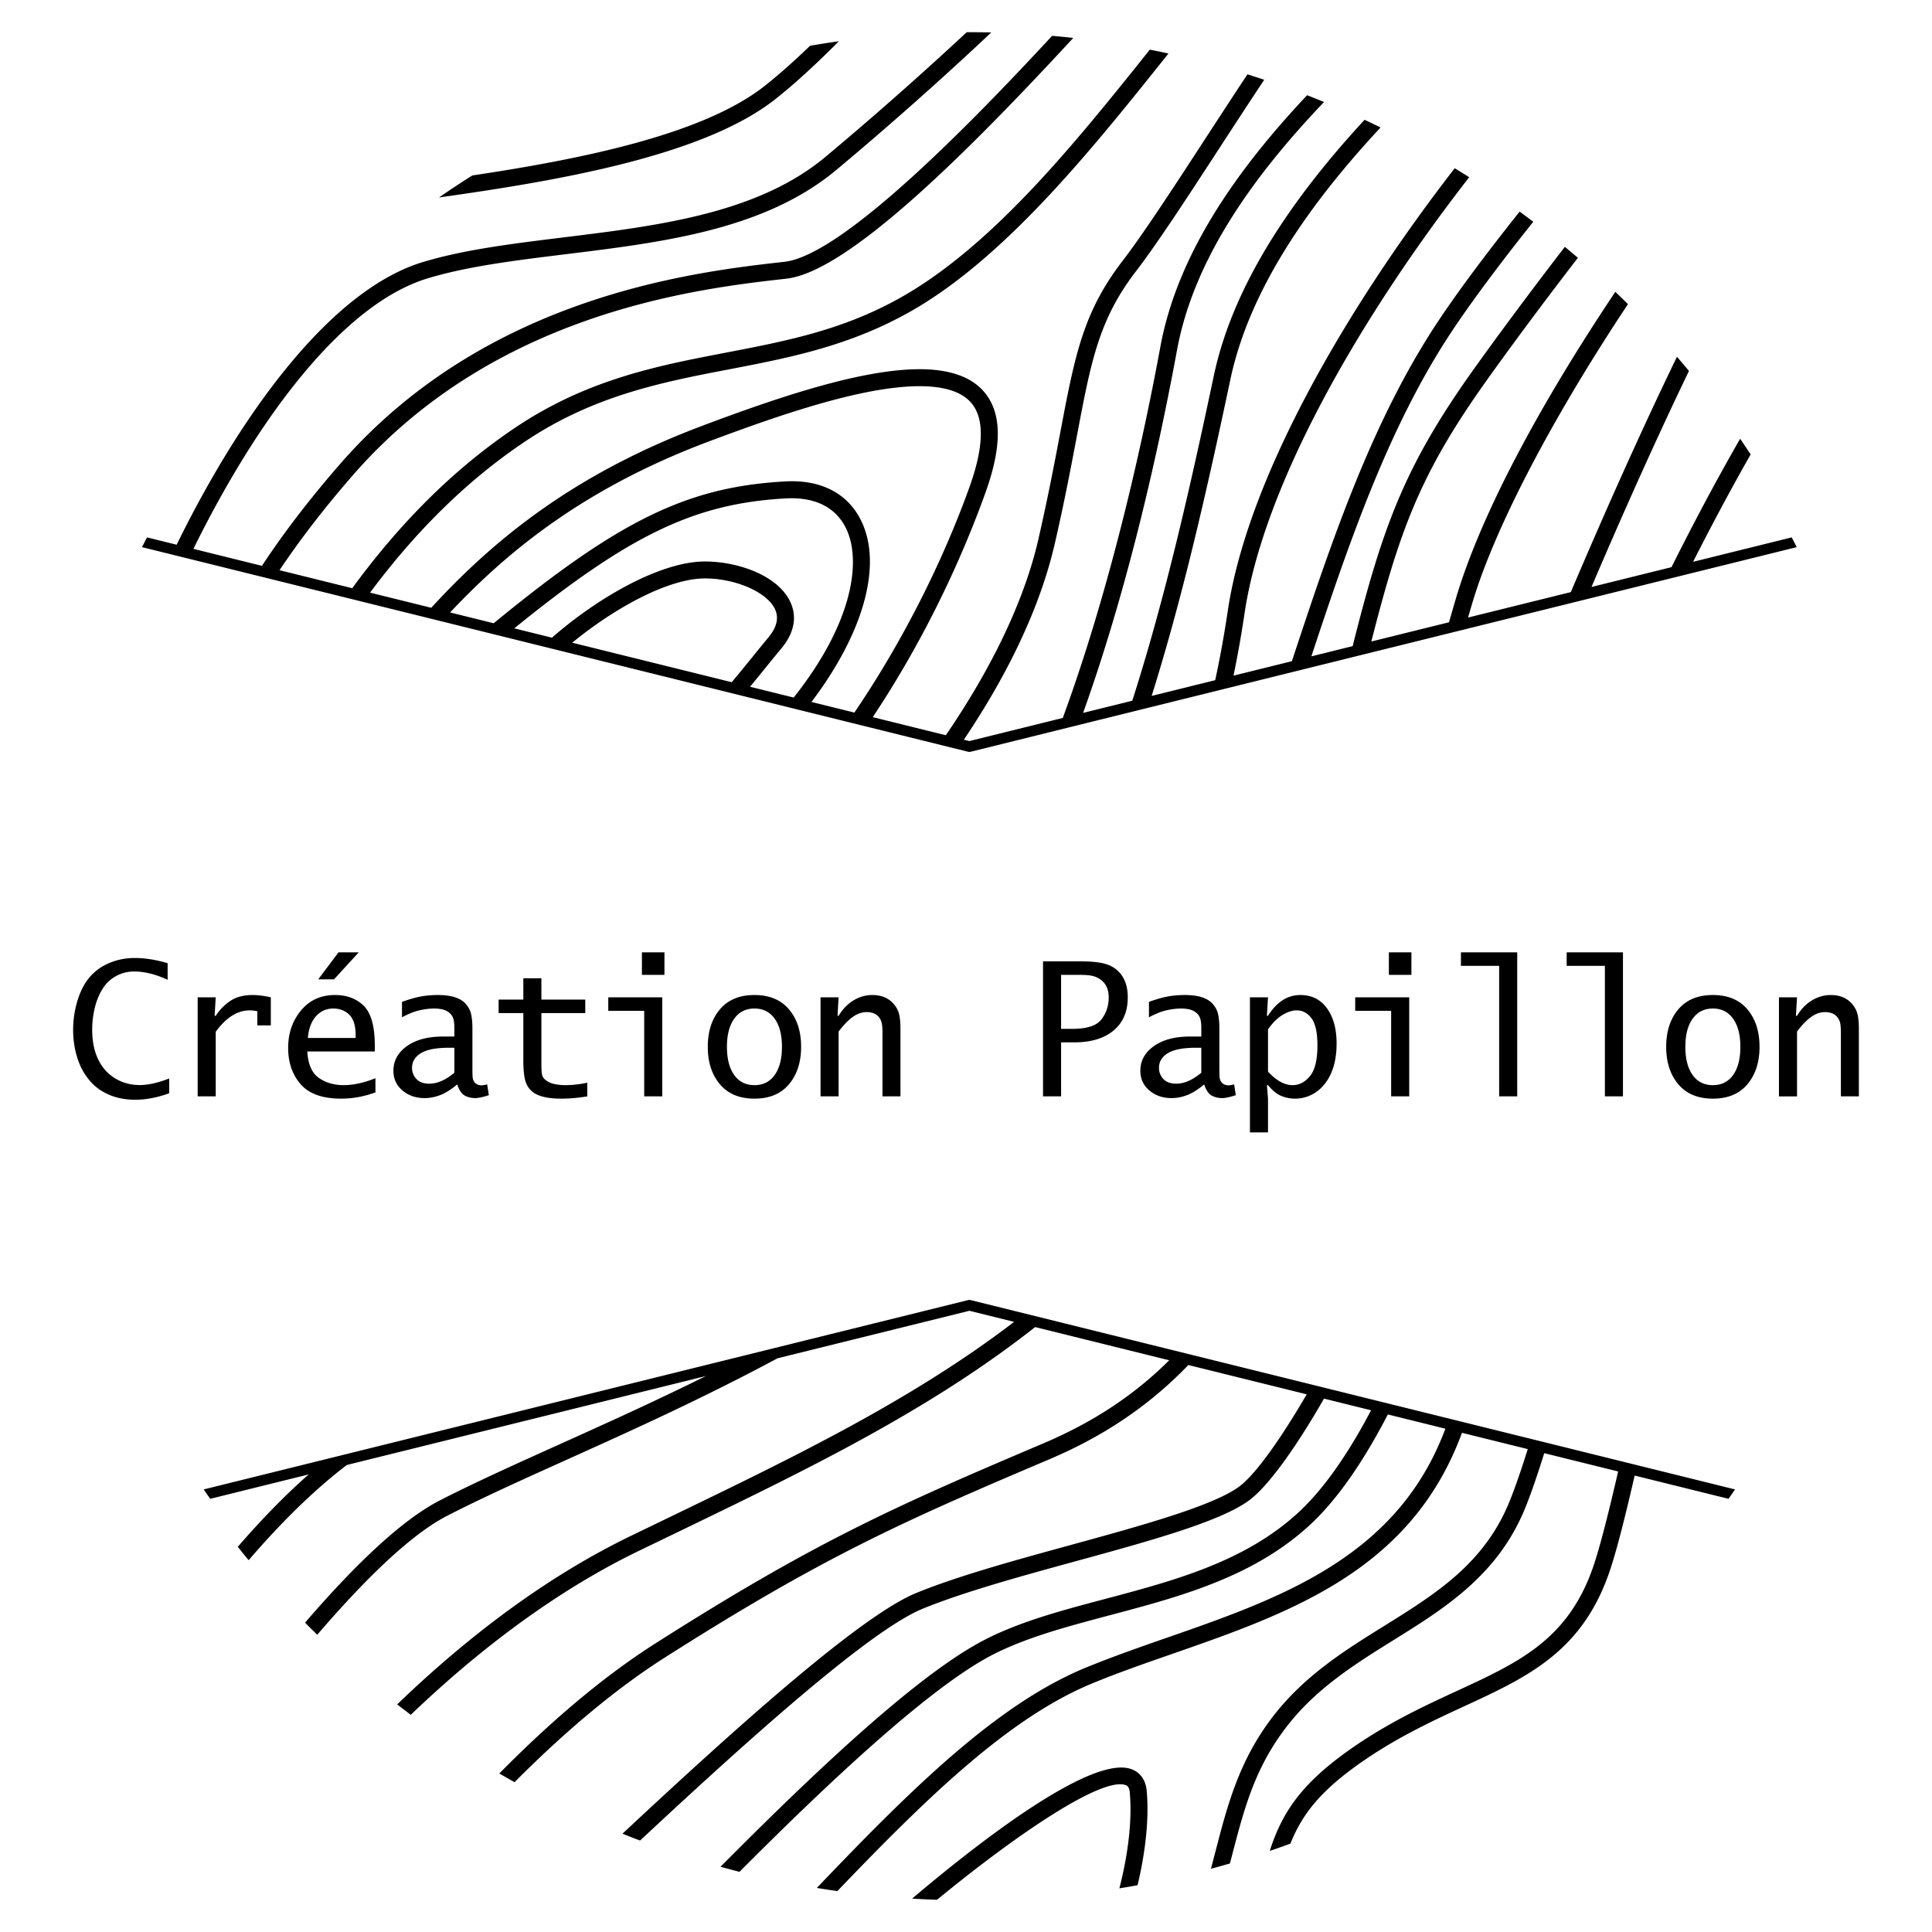 <svg xmlns="http://www.w3.org/2000/svg" xml:space="preserve" fill-rule="evenodd" stroke-linejoin="round" stroke-miterlimit="2" clip-rule="evenodd" viewBox="0 0 1500 1500">
  <path d="m239.648 1144.743-76.442 18.934a712.236 712.236 0 0 1-5.058-7.287l593.474-146.997a4.107 4.107 0 0 1 1.993 0l593.472 146.997c-1.678 2.439-3.357 4.869-5.056 7.285l-72.874-18.047c-7.024 30.364-13.095 54.812-18.524 71.568-20.948 64.701-64.005 84.552-113.859 107.572-24.968 11.541-53.314 24.637-81.949 44.922-30.604 21.756-44.217 39.763-52.941 61.685-5.325 1.968-10.671 3.854-16.058 5.677 9.241-28.532 23.103-50.972 61.353-78.116 29.63-21.01 58.556-34.375 84.063-46.144 48.962-22.587 87.668-40.438 106.814-99.657 5.242-16.195 11.376-40.935 18.275-70.686l-57.375-14.212c-5.304 16.916-10.215 31.313-14.753 42.475-21.197 52.178-62.41 77.859-102.276 102.67-29.755 18.537-60.524 37.711-83.627 68.025-24.284 31.826-32.427 63.259-41.897 99.665l-1.492 5.719c-4.89 1.409-9.801 2.797-14.732 4.103 1.181-4.413 2.3-8.786 3.439-13.137 9.386-36.219 18.275-70.408 44.135-104.348 24.595-32.262 56.422-52.091 87.191-71.206 39.804-24.784 77.432-48.198 97.034-96.422 4.33-10.665 9.075-24.465 14.173-40.714l-51.034-12.639c-1.14 2.998-2.279 5.87-3.398 8.609-40.985 100.113-132.673 132.07-221.397 162.97-21.819 7.594-42.435 14.757-62.223 22.942-64.368 26.501-127.468 87.709-197.975 161.288-5.333-.767-10.648-1.575-15.944-2.445 74.125-77.639 140.118-142.743 208.822-171.047 20.202-8.284 41.917-15.905 62.969-23.209 85.948-29.924 174.839-60.906 213.544-155.482.891-2.186 1.803-4.461 2.714-6.819l-44.694-11.071c-18.669 36.039-39.099 66.096-60.69 85.942-43.886 40.392-100.535 55.475-155.362 70.002-33.037 8.781-64.227 17.059-90.461 30.455-39.462 20.169-104.166 75.576-196.875 168.714a857.466 857.466 0 0 1-14.722-3.916c97.502-98.422 163.525-155.03 205.611-176.505 27.448-14.028 59.325-22.517 93.049-31.456 53.252-14.131 108.285-28.766 149.809-66.944 20.037-18.439 39.079-46.171 56.608-79.519l-36.551-9.053c-22.129 38.515-43.761 68.744-58.742 79.448-22.875 16.346-76.852 31.166-134.011 46.799-42.634 11.682-86.719 23.783-118.649 36.808-39.822 16.206-129.56 96.01-219.601 180.052-4.579-1.72-9.133-3.481-13.667-5.304 92.492-86.445 185.93-169.754 228.285-186.981 32.668-13.315 77.121-25.496 120.151-37.282 53.492-14.687 108.857-29.873 129.826-44.822 12.515-8.932 32.179-36.31 52.982-72.045l-91.895-22.761c-28.076 29.218-62.783 54.037-107.655 73.081-115.22 48.908-176.049 75.907-298.993 154.164-36.916 23.472-76.433 56.376-116.488 96.636-3.968-2.217-7.913-4.476-11.835-6.755 36.663-37.172 78.097-73.578 121.231-101.008 123.842-78.81 185.037-105.966 300.945-155.192 39.736-16.869 71.355-38.117 97.939-64.608l-104.097-25.782c-82.571 65.027-177.611 110.925-277.597 159.232l-31.006 14.977c-46.478 22.556-107.539 61.136-176.127 126.817-3.556-2.652-7.088-5.346-10.594-8.06 59.134-56.944 120.062-101.049 180.947-130.597l31.033-15.002c96-46.368 187.43-90.523 267.028-151.41l-34.74-8.605-149.019 36.911c-58.477 31.375-114.679 56.691-164.292 79.046-33.828 15.24-65.783 29.634-92.229 43.266-28.306 14.591-63.951 49.437-100.776 92.32a735.637 735.637 0 0 1-9.459-9.401c37.947-44.027 74.542-79.38 104.249-94.705 26.762-13.762 58.85-28.211 92.836-43.529 35.227-15.872 73.798-33.252 114.122-53.239l-278.772 69.051c-26.35 20.138-51.577 45.299-76.249 73.922a736.41 736.41 0 0 1-8.415-10.389c17.933-20.685 36.201-39.605 55.033-56.194Zm1074.867-708.555 76.562-18.963c1.326 2.513 2.611 5.039 3.916 7.571L753.615 583.657a4.107 4.107 0 0 1-1.993 0l-641.375-158.861a704.896 704.896 0 0 1 3.904-7.573l23 5.698c51.61-105.2 121.073-198.207 191.023-219.404 32.061-9.73 69.449-14.291 109.025-19.169 74.142-9.096 150.815-18.537 203.547-62.435 36.089-30.101 75.644-65.039 109.797-96.911.692-.002 1.384-.002 2.076-.002 5.675 0 11.336.066 16.98.195-36.447 34.452-80.534 73.593-120.39 106.843-55.711 46.405-134.337 56.055-210.376 65.387-38.996 4.799-75.83 9.335-106.785 18.694-65.881 19.958-132.006 108.739-181.875 210.026l53.193 13.176c11.305-17.148 24.058-34.628 38.631-52.756 6.95-8.643 14.314-17.434 22.132-26.406C378.296 229.197 540.052 211.029 609.107 203.253 655.257 198.06 759.251 90.07 816.852 27.811a725.129 725.129 0 0 1 16.431 1.633c-80.729 87.382-174.555 181.5-222.674 186.913-67.551 7.594-225.749 25.364-336.514 152.45-22.529 25.859-41.217 50.212-57.072 73.897l56.449 13.982c34.031-46.509 75.654-90.718 127.553-125.321 55.553-37.017 109.974-47.485 162.599-57.584 52.18-10.018 101.484-19.483 152.293-52.916 64.349-42.334 121.531-113.113 176.813-182.319a781.166 781.166 0 0 1 14.484 2.994l-.249.296c-54.453 68.21-116.194 145.569-183.825 190.05-52.995 34.856-105.885 45.034-157.063 54.868-51.335 9.861-104.437 20.066-157.775 55.607-48.784 32.523-88.344 73.935-120.978 117.754l47.489 11.763c48.229-52.514 110.201-103.585 210.171-141.197 57.874-21.779 123.21-44.033 169.008-44.033 25.18 0 42.767 6.908 52.338 20.513 11.521 16.346 11.127 40.973-1.214 75.302-20.354 56.658-49.758 117.561-87.506 174.323l56.73 14.053c33.95-49.721 60.535-102.466 71.96-152.622 7.437-32.616 12.447-58.956 16.85-82.183 11.415-60.327 17.697-93.548 48.591-133.729 15.955-20.752 39.555-56.979 64.523-95.341 10.713-16.454 21.591-33.163 32.241-49.234 4.372 1.359 8.703 2.76 13.033 4.2-11.272 16.96-22.855 34.727-34.23 52.205-25.092 38.573-48.859 75.039-65.124 96.184-29.009 37.678-35.059 69.817-46.082 128.139-4.436 23.362-9.419 49.808-16.935 82.66-11.869 52.037-38.084 104.536-70.835 153.186l4.287 1.063 72.525-17.965c39.551-107.692 64.374-226.314 75.729-288.024 13.344-72.37 59.53-137.656 113.962-195.447 4.393 1.712 8.785 3.462 13.157 5.257-54.536 57.188-101.074 121.672-114.149 192.565-13.468 73.131-37.131 182.012-72.936 281.746l38.188-9.459c25.383-79.185 44.777-164.725 63.28-252.169 13.199-62.495 51.76-128.135 117.07-198.858 4.165 1.95 8.309 3.941 12.432 5.967-65.29 70.01-103.685 134.571-116.614 195.632-17.965 84.976-36.779 168.188-61.125 245.702l49.335-12.223c3.688-16.962 6.962-34.941 9.822-54.136 15.022-100.529 89.222-231.076 176.144-343.356 3.771 2.296 7.501 4.623 11.231 6.983-86.093 110.829-159.609 239.588-174.362 338.325-2.549 17.13-5.429 33.306-8.62 48.664l45.336-11.226c30.169-91.342 61.602-185.504 112.926-262.975 15.478-23.398 37.732-53.258 63.881-86.075 3.564 2.596 7.086 5.221 10.588 7.878-26.004 32.622-48.133 62.288-63.508 85.501-48.859 73.773-79.629 163.888-108.782 251.925l32.054-7.938c22.73-90.007 38.975-137.476 92.081-212.243 16.494-23.228 42.27-58.28 72.687-97.773 3.398 2.81 6.755 5.648 10.111 8.518-30.148 39.122-55.676 73.837-72.024 96.876-50.62 71.253-66.43 114.99-88.331 201.023l60.317-14.937a1524.858 1524.858 0 0 1 5.284-18.317c18.628-63.063 62.928-147.202 123.825-238.241 3.295 3.16 6.568 6.349 9.801 9.569-64.213 96.781-105.218 179.115-120.945 232.417-1.077 3.61-2.134 7.248-3.191 10.911l79.794-19.765c25.03-58.943 54.66-125.57 82.405-182.69 3.15 3.639 6.237 7.31 9.303 11.013-25.424 52.675-52.319 113.032-75.671 167.705l62.12-15.387c17.405-34.81 35.37-68.539 53.293-99.698 2.756 4.028 5.47 8.087 8.164 12.173-15.002 26.319-30.024 54.41-44.694 83.375Zm-965.055 39.319 33.845 8.383c97.5-80.113 150.53-105.902 226.172-110.1 29.346-1.689 50.676 10.414 60.431 33.354 14.751 34.638-.806 86.265-39.901 137.851l33.327 8.255c39.323-57.951 69.538-119.899 89.417-175.241 10.601-29.585 11.576-50.862 2.822-63.28-6.96-9.888-20.936-14.896-41.58-14.896-43.689 0-107.601 21.831-164.367 43.188-94.077 35.401-153.735 83.085-200.165 132.486Zm49.814 12.339 29.259 7.248c35.989-31.499 84.645-59.159 118.745-59.159 25.681 0 56.687 10.81 66.338 31.429 3.796 8.147 5.642 21.04-7.12 36.279-3.348 3.982-7.014 8.491-10.969 13.369-4.107 5.074-8.518 10.52-13.209 16.172l33.882 8.392c45.977-57.895 52.056-104.746 41.632-129.239-7.144-16.688-22.069-25.496-43.266-25.496-1.423 0-2.874.027-4.351.106-70.375 3.906-120.808 27.755-210.94 100.9Zm45.011 11.15 123.806 30.664c6.214-7.37 11.979-14.49 17.233-20.979 3.98-4.931 7.7-9.492 11.073-13.553 6.778-8.069 8.491-15.37 5.273-22.227-6.117-13.104-30.505-23.808-54.366-23.808-28.53 0-70.383 23.116-103.02 49.903Zm263.854 975.083c63.388-53.645 141.597-110.999 170.253-100.515 4.04 1.45 10.94 5.595 11.935 17.094 1.844 21.197-.85 46.745-7.128 73.019-4.704.87-9.407 1.678-14.131 2.445 6.9-26.771 9.967-52.941 8.102-74.345-.414-4.807-2.341-5.512-3.253-5.843-18.379-6.444-83.234 37.193-146.45 89.056-6.465-.207-12.907-.518-19.328-.912ZM651.316 32.032c-18.609 18.694-34.812 33.455-49.172 44.82-55.804 44.205-168.306 63.409-261.293 76.454a728.192 728.192 0 0 1 25.857-17.076c85.066-12.768 179.339-31.76 227.236-69.714 10.526-8.332 22.115-18.59 35.003-30.996a720.789 720.789 0 0 1 22.368-3.489ZM131.357 848.808c-9.254 3.35-18.06 5.027-26.416 5.027-7.178 0-13.657-1.179-19.44-3.541-5.785-2.36-10.588-5.595-14.413-9.701-4.863-5.195-8.462-11.355-10.799-18.485-2.337-7.13-3.506-14.637-3.506-22.521 0-7.791 1.144-15.416 3.433-22.875 2.292-7.462 5.489-13.551 9.598-18.273 4.202-4.815 9.359-8.462 15.474-10.94 6.115-2.48 12.548-3.719 19.299-3.719 7.838 0 16.361 1.347 25.567 4.036v12.89c-9.36-4.298-18.01-6.444-25.952-6.444-4.915 0-9.49 1.121-13.721 3.363-4.231 2.244-7.621 5.277-10.174 9.1-2.98 4.486-5.178 9.573-6.595 15.263-1.417 5.69-2.128 11.508-2.128 17.457 0 12.842 3.191 23.089 9.573 30.737 3.309 3.92 7.327 6.941 12.055 9.065 4.726 2.126 9.832 3.187 15.315 3.187 6.382 0 13.992-1.699 22.832-5.099v11.475Zm22.102 2.408v-76.912h14.024l-.85 14.376h.847c3.205-4.863 7.059-8.771 11.562-11.722 4.5-2.95 10.17-4.426 17.003-4.426 4.148 0 8.887.591 14.212 1.772v21.812h-10.48v-10.978c-2.167-.472-4.123-.709-5.866-.709-4.757 0-9.339 1.382-13.744 4.148-4.405 2.764-8.634 6.935-12.685 12.513v50.125H153.459Zm138.039-3.046c-2.455.802-4.297 1.392-5.524 1.77-3.589 1.04-7.117 1.807-10.588 2.302-3.471.497-6.976.744-10.518.744-14.448 0-24.918-3.721-31.41-11.164-6.492-7.443-9.737-16.858-9.737-28.246 0-11.295 3.315-20.959 9.95-28.992 6.633-8.033 15.426-12.051 26.381-12.051 9.301 0 16.784 2.826 22.451 8.477 5.665 5.652 8.497 15.948 8.497 30.892v4.469h-52.408c.568 9.869 3.541 16.69 8.924 20.468 5.383 3.777 11.804 5.667 19.264 5.667 7.507 0 15.745-1.794 24.717-5.383v11.048Zm-52.481-42.28H276.13v-1.991c0-7.482-1.641-12.834-4.923-16.054-3.282-3.22-7.424-4.83-12.428-4.83-5.336 0-9.799 1.977-13.385 5.93-3.589 3.955-5.715 9.604-6.376 16.945Zm8.075-45.539 15.723-20.963h15.723L259.344 760.35h-12.252Zm107.868 81.587c-4.722 3.966-9.113 6.728-13.174 8.286-4.059 1.558-8.098 2.337-12.109 2.337-6.801 0-12.536-1.971-17.21-5.914-4.675-3.943-7.012-9.053-7.012-15.333 0-7.743 3.483-14.104 10.447-19.086 6.964-4.981 16.371-7.472 28.221-7.472h8.64v-6.608c0-3.079-.271-5.495-.814-7.248-.543-1.753-1.498-3.222-2.868-4.405-1.606-1.374-3.411-2.298-5.418-2.77-2.006-.474-4.167-.711-6.479-.711-3.353 0-7.037.425-11.048 1.278-4.014.852-8.688 2.7-14.024 5.543v-11.985c6.092-2.176 11.154-3.605 15.192-4.291 4.036-.686 8.274-1.028 12.712-1.028 10.151 0 17.256 2.198 21.317 6.593 2.267 2.457 3.742 5.186 4.426 8.189.686 3 1.028 6.699 1.028 11.094v32.258c0 2.646.07 4.631.211 5.955.143 1.322.591 2.48 1.347 3.473.566.804 1.322 1.43 2.265 1.879.945.45 2.031.673 3.259.673.897 0 2.36-.236 4.391-.709l1.274 8.357c-4.627 1.513-8.168 2.267-10.623 2.267-2.833 0-5.476-.626-7.932-1.877-2.455-1.249-4.461-4.167-6.019-8.746Zm-2.196-9.065v-19.405h-4.177c-9.917 0-17.175 1.405-21.779 4.215-4.602 2.808-6.904 6.597-6.904 11.365 0 3.305 1.121 6.185 3.363 8.64 2.244 2.455 5.607 3.684 10.093 3.684 3.069 0 6.22-.709 9.455-2.126 3.234-1.415 6.552-3.541 9.95-6.374Zm103.194 18.344c-6.987 1.179-13.74 1.77-20.254 1.77-11.237 0-18.98-2.053-23.23-6.16-2.503-2.362-4.154-5.396-4.958-9.102-.802-3.705-1.204-8.392-1.204-14.057V786.555H387.121v-10.482h19.191v-16.572h14.024v16.572H454.4v10.482h-34.064v39.377c0 4.768.236 7.814.709 9.136.47 1.322 1.297 2.455 2.478 3.398 1.888 1.513 4.179 2.563 6.869 3.152 2.692.591 5.454.887 8.286.887 5.808 0 11.568-.638 17.281-1.912v10.623Zm44.201 0v-66.432h-27.904v-10.48h41.926v76.912H500.159Zm-1.772-94.336V739.385h17.492v17.494h-17.492Zm87.365 96.105c-11.603 0-20.542-3.721-26.816-11.164-6.272-7.443-9.409-17.142-9.409-29.098s3.137-21.642 9.409-29.062c6.274-7.42 15.213-11.129 26.816-11.129 11.603 0 20.542 3.709 26.814 11.129 6.274 7.42 9.411 17.107 9.411 29.062s-3.137 21.655-9.411 29.098c-6.272 7.443-15.211 11.164-26.814 11.164Zm0-10.48c6.74 0 11.985-2.636 15.731-7.907 3.748-5.271 5.621-12.563 5.621-21.875 0-9.264-1.885-16.533-5.657-21.804-3.771-5.269-9.003-7.905-15.696-7.905s-11.927 2.636-15.696 7.905c-3.771 5.271-5.657 12.54-5.657 21.804 0 9.312 1.873 16.603 5.619 21.875 3.748 5.271 8.993 7.907 15.733 7.907Zm51.316 8.711v-76.912h14.024l-.85 14.376h.848c3.112-5.193 6.966-9.183 11.564-11.968 4.596-2.787 9.463-4.179 14.604-4.179 7.306 0 12.963 2.457 16.97 7.372 1.981 2.41 3.288 5.045 3.926 7.903.636 2.86.955 6.44.955 10.739v52.669h-13.953v-48.85c0-2.93-.129-5.292-.388-7.088-.261-1.796-.885-3.427-1.873-4.892-1.084-1.608-2.499-2.777-4.241-3.51-1.743-.734-3.628-1.098-5.653-1.098-3.771 0-7.399 1.239-10.884 3.721-3.487 2.48-7.163 6.274-11.025 11.38v50.338H637.069Zm172.742 0V746.399h29.523c6.154 0 11.396.4 15.727 1.204 6.527 1.227 11.583 4.132 15.167 8.711 3.585 4.579 5.367 10.598 5.367 18.06 0 11.001-3.667 19.57-11.023 25.708-7.356 6.137-17.55 9.206-30.554 9.206h-10.184v41.928h-14.022Zm14.021-52.408h8.711c11.369 0 18.932-2.468 22.662-7.401 3.73-4.934 5.595-10.588 5.595-16.962 0-6.374-2.196-11.073-6.589-14.094-1.927-1.322-4.02-2.232-6.258-2.727-2.238-.495-5.657-.744-10.236-.744h-13.885v41.928Zm111.064 43.13c-4.724 3.966-9.117 6.728-13.178 8.286-4.061 1.558-8.102 2.337-12.121 2.337-6.796 0-12.536-1.971-17.198-5.914-4.683-3.943-7.024-9.053-7.024-15.333 0-7.743 3.502-14.104 10.464-19.086 6.962-4.981 16.369-7.472 28.221-7.472h8.64v-6.608c0-3.079-.269-5.495-.829-7.248-.539-1.753-1.492-3.222-2.859-4.405-1.616-1.374-3.419-2.298-5.429-2.77-1.989-.474-4.165-.711-6.465-.711-3.357 0-7.045.425-11.044 1.278-4.02.852-8.703 2.7-14.028 5.543v-11.985c6.092-2.176 11.148-3.605 15.188-4.291 4.04-.686 8.268-1.028 12.702-1.028 10.153 0 17.26 2.198 21.321 6.593 2.279 2.457 3.75 5.186 4.434 8.189.684 3 1.015 6.699 1.015 11.094v32.258c0 2.646.083 4.631.228 5.955.145 1.322.58 2.48 1.347 3.473.559.804 1.305 1.43 2.259 1.879.953.45 2.031.673 3.253.673.912 0 2.362-.236 4.393-.709l1.285 8.357c-4.641 1.513-8.185 2.267-10.63 2.267-2.839 0-5.47-.626-7.936-1.877-2.445-1.249-4.455-4.167-6.009-8.746Zm-2.196-9.065v-19.405h-4.186c-9.925 0-17.177 1.405-21.777 4.215-4.6 2.808-6.9 6.597-6.9 11.365 0 3.305 1.119 6.185 3.357 8.64 2.238 2.455 5.615 3.684 10.091 3.684 3.067 0 6.216-.709 9.448-2.126 3.253-1.415 6.568-3.541 9.966-6.374Zm37.753 46.318V774.303h14.028l-.85 14.376h.829c3.398-5.383 7.19-9.419 11.355-12.111 4.186-2.692 8.765-4.036 13.758-4.036 8.785 0 15.665 3.425 20.658 10.277 4.994 6.852 7.501 15.973 7.501 27.361 0 12.712-2.88 22.921-8.64 30.623-2.963 3.97-6.506 6.993-10.609 9.073-4.103 2.078-8.433 3.118-13.012 3.118-3.626 0-7.169-.696-10.609-2.089-3.44-1.392-6.9-4.19-10.402-8.392h-.829l.85 10.48v26.205H970.452Zm14.028-47.18c3.232 3.498 6.465 6.121 9.635 7.87 3.191 1.751 6.34 2.625 9.448 2.625 5.139 0 9.635-2.341 13.489-7.02 3.875-4.681 5.802-12.623 5.802-23.826 0-9.927-1.533-16.945-4.6-21.058-3.067-4.113-6.921-6.17-11.583-6.17-3.212 0-6.796 1.158-10.754 3.475-3.958 2.317-7.77 6.075-11.438 11.274v32.831Zm95.604 19.206v-66.432h-27.91v-10.48h41.938v76.912h-14.028Zm-1.761-94.336V739.385h17.488v17.494h-17.488Zm85.617 94.336V749.87h-29.672v-10.482h43.699v111.828h-14.028Zm82.094 0V749.87h-29.672v-10.482h43.699v111.828h-14.028Zm83.835 1.77c-11.603 0-20.555-3.721-26.833-11.164-6.258-7.443-9.407-17.142-9.407-29.098s3.149-21.642 9.407-29.062c6.278-7.42 15.229-11.129 26.833-11.129 11.603 0 20.534 3.709 26.812 11.129 6.258 7.42 9.407 17.107 9.407 29.062s-3.149 21.655-9.407 29.098c-6.278 7.443-15.209 11.164-26.812 11.164Zm0-10.48c6.734 0 11.976-2.636 15.727-7.907 3.75-5.271 5.615-12.563 5.615-21.875 0-9.264-1.885-16.533-5.657-21.804-3.771-5.269-8.993-7.905-15.685-7.905-6.713 0-11.935 2.636-15.706 7.905-3.771 5.271-5.657 12.54-5.657 21.804 0 9.312 1.865 16.603 5.615 21.875 3.75 5.271 8.993 7.907 15.748 7.907Zm51.304 8.711v-76.912h14.028l-.85 14.376h.85c3.108-5.193 6.962-9.183 11.562-11.968 4.6-2.787 9.469-4.179 14.608-4.179 7.293 0 12.95 2.457 16.97 7.372 1.968 2.41 3.274 5.045 3.916 7.903.642 2.86.953 6.44.953 10.739v52.669h-13.945v-48.85c0-2.93-.124-5.292-.394-7.088-.249-1.796-.87-3.427-1.865-4.892-1.098-1.608-2.507-2.777-4.248-3.51-1.74-.734-3.626-1.098-5.657-1.098-3.771 0-7.397 1.239-10.878 3.721-3.481 2.48-7.169 6.274-11.023 11.38v50.338h-14.028Z"/>
</svg>

